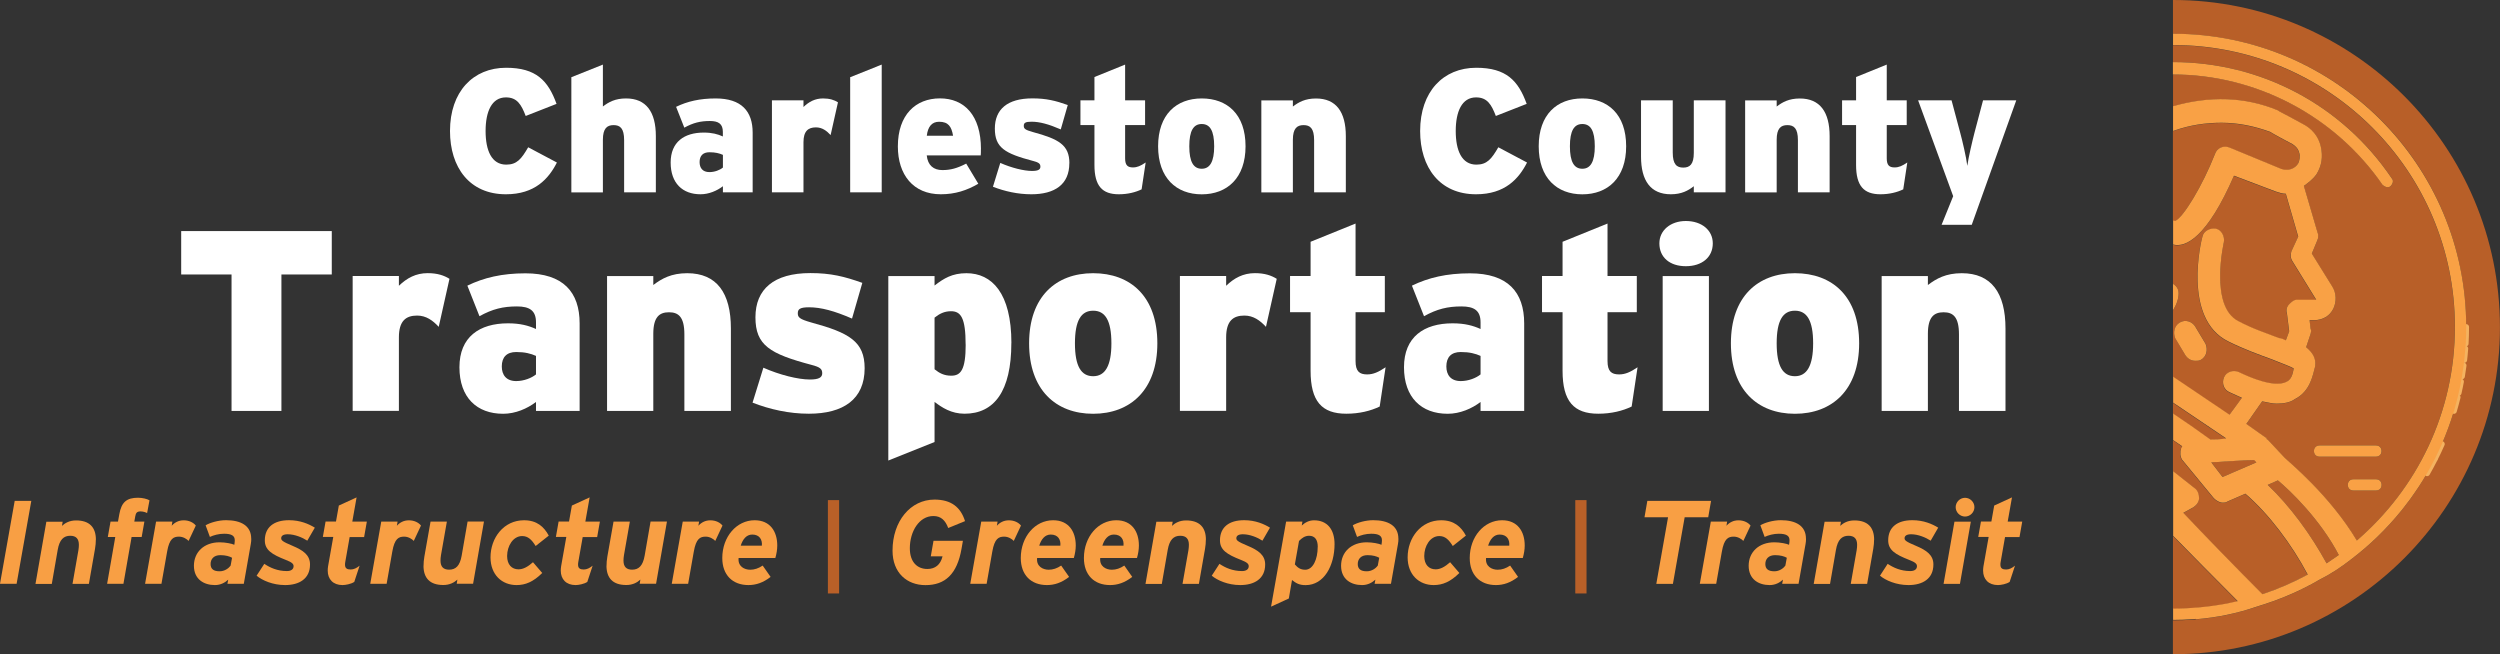 <?xml version="1.0" encoding="UTF-8"?>
<svg id="Layer_1" data-name="Layer 1" xmlns="http://www.w3.org/2000/svg" viewBox="0 0 432 113.02">
  <rect x="0" y="0" width="432" height="113.02" fill="#333333" stroke="none"/>
  <defs>
    <style>
      .cls-1, .cls-2 {
        fill: none;
      }

      .cls-2 {
        stroke: #f4b260;
        stroke-linecap: round;
        stroke-linejoin: round;
      }

      .cls-3 {
        fill: #f89f44;
      }

      .cls-4 {
        fill: #f9a145;
      }

      .cls-5 {
        fill: #b96028;
      }

      .cls-6 {
        fill: #fff;
      }

      .cls-7 {
        fill: #b85f28;
      }
    </style>
  </defs>
  <g>
    <path class="cls-3" d="M5.41,86.55l-2.54,14.33H0l2.54-14.33h2.87Z"/>
    <path class="cls-3" d="M16.56,93.25c0,.45-.04,1.04-.14,1.58l-1.06,6.06h-2.83l1.02-5.81c.06-.37.08-.68.08-.94,0-1.04-.49-1.56-1.49-1.56-1.13,0-1.86.66-2.17,2.44l-1.02,5.88h-2.82l1.88-10.75h2.82l-.12.72c.55-.51,1.33-.94,2.44-.94,2.31,0,3.42,1.19,3.42,3.34Z"/>
    <path class="cls-3" d="M25.83,86.47l-.41,2.19c-.2-.12-.68-.29-1.13-.29-.61,0-.82.25-.92.86l-.16.9h1.74l-.47,2.66h-1.74l-1.41,8.09h-2.82l1.41-8.09h-1.29l.47-2.66h1.29l.23-1.29c.37-2.07,1.27-2.83,3.24-2.83.74,0,1.6.21,1.98.45Z"/>
    <path class="cls-3" d="M33.84,90.81l-1.25,2.66c-.31-.33-.94-.74-1.66-.74-.94,0-1.66.33-2.05,2.58l-.98,5.57h-2.83l1.9-10.75h2.82l-.12.72c.49-.55,1.19-.94,2.07-.94.96,0,1.7.41,2.09.9Z"/>
    <path class="cls-3" d="M43.42,93.1c0,.29-.02.57-.08.9l-1.21,6.88h-2.83l.14-.72c-.55.51-1.31.94-2.31.94-1.9,0-3.62-1-3.62-3.34s1.74-4.05,4.44-4.05c.98,0,2.15.23,2.54.43l.06-.43c.02-.12.02-.25.02-.35,0-.76-.51-1.13-1.86-1.13-.9,0-1.8.25-2.44.55l-.74-2.01c.76-.45,2.19-.88,3.54-.88,2.54,0,4.34.94,4.34,3.19ZM40.1,96.38c-.45-.25-1.11-.45-2.03-.45-1.13,0-1.68.68-1.68,1.54s.53,1.25,1.56,1.25c.88,0,1.58-.53,1.9-.98l.25-1.35Z"/>
    <path class="cls-3" d="M54.39,91.2l-1.29,2.23c-.84-.55-2.17-1.11-3.38-1.11-.8,0-1.13.29-1.13.68,0,.35.16.57,1.99,1.33,1.8.76,2.99,1.58,2.99,3.21,0,2.5-1.9,3.56-4.3,3.56-2.15,0-3.97-.82-4.93-1.62l1.33-2.05c1,.67,2.27,1.25,3.91,1.25.74,0,1.15-.33,1.15-.84,0-.41-.29-.68-1.35-1.09-2.44-.96-3.62-1.72-3.62-3.38,0-2.23,1.52-3.48,4.18-3.48,1.94,0,3.44.66,4.46,1.29Z"/>
    <path class="cls-3" d="M63.39,90.14l-.47,2.66h-2.5l-.76,4.32c-.04.18-.04.33-.04.47,0,.63.37.82.98.82.55,0,1.02-.25,1.54-.66l-.92,2.8c-.53.37-1.52.55-2.03.55-1.62,0-2.56-1-2.56-2.5,0-.23.02-.47.06-.74l.9-5.08h-1.8l.47-2.66h1.8l.49-2.76,3.07-1.41-.74,4.18h2.5Z"/>
    <path class="cls-3" d="M72.75,90.81l-1.25,2.66c-.31-.33-.94-.74-1.66-.74-.94,0-1.66.33-2.05,2.58l-.98,5.57h-2.83l1.9-10.75h2.82l-.12.72c.49-.55,1.19-.94,2.07-.94.96,0,1.7.41,2.09.9Z"/>
    <path class="cls-3" d="M73.19,97.77c0-.45.04-1.04.14-1.58l1.07-6.06h2.82l-1.02,5.81c-.06.37-.08.68-.08.94,0,1.04.49,1.56,1.49,1.56,1.13,0,1.86-.65,2.17-2.44l1.02-5.88h2.83l-1.88,10.75h-2.83l.12-.72c-.55.51-1.33.94-2.44.94-2.31,0-3.42-1.19-3.42-3.34Z"/>
    <path class="cls-3" d="M94.81,92.57l-2.25,1.78c-.68-1.09-1.31-1.72-2.33-1.72-1.56,0-2.6,1.7-2.6,3.46,0,1.47.8,2.29,1.97,2.29.78,0,1.58-.41,2.5-1.23l1.6,1.86c-1.54,1.52-2.89,2.09-4.44,2.09-2.54,0-4.5-1.8-4.5-4.79,0-3.38,2.29-6.41,5.79-6.41,2.23,0,3.46,1.13,4.28,2.66Z"/>
    <path class="cls-3" d="M103.66,90.14l-.47,2.66h-2.5l-.76,4.32c-.04.18-.04.33-.04.47,0,.63.37.82.98.82.55,0,1.02-.25,1.54-.66l-.92,2.8c-.53.37-1.52.55-2.03.55-1.62,0-2.56-1-2.56-2.5,0-.23.02-.47.06-.74l.9-5.08h-1.8l.47-2.66h1.8l.49-2.76,3.07-1.41-.74,4.18h2.5Z"/>
    <path class="cls-3" d="M104.81,97.77c0-.45.04-1.04.14-1.58l1.07-6.06h2.82l-1.02,5.81c-.06.37-.08.68-.08.94,0,1.04.49,1.56,1.49,1.56,1.13,0,1.86-.65,2.17-2.44l1.02-5.88h2.83l-1.88,10.75h-2.83l.12-.72c-.55.51-1.33.94-2.44.94-2.31,0-3.42-1.19-3.42-3.34Z"/>
    <path class="cls-3" d="M124.85,90.81l-1.25,2.66c-.31-.33-.94-.74-1.66-.74-.94,0-1.66.33-2.05,2.58l-.98,5.57h-2.83l1.9-10.75h2.82l-.12.72c.49-.55,1.19-.94,2.07-.94.96,0,1.7.41,2.09.9Z"/>
    <path class="cls-3" d="M134.31,94.27c0,.7-.12,1.41-.33,2.15h-6.35c-.16,1.47,1.02,2.03,2.01,2.03.72,0,1.43-.23,2.15-.72l1.37,1.96c-1.29,1-2.52,1.41-3.83,1.41-2.76,0-4.52-1.76-4.52-4.67,0-3.69,2.48-6.53,5.59-6.53,2.7,0,3.91,1.97,3.91,4.36ZM131.65,94.29c.1-1.02-.39-1.92-1.66-1.92-1.02,0-1.66.84-1.99,1.92h3.64Z"/>
    <path class="cls-5" d="M145,102.55h-1.94v-16.13h1.94v16.13Z"/>
    <path class="cls-3" d="M166.76,90.05l-2.91,1.19c-.47-1.27-1.21-2.07-2.56-2.07-2.46,0-4.07,2.66-4.07,5.57,0,2.42,1.31,3.58,3.03,3.58,1.35,0,2.25-.74,2.6-2.11l.02-.08h-2.03l.47-2.68h5.08l-.23,1.33c-.76,4.44-2.85,6.33-6.24,6.33-3.19,0-5.69-2.11-5.69-5.96,0-5.1,3.11-8.82,7.25-8.82,2.91,0,4.53,1.33,5.28,3.73Z"/>
    <path class="cls-3" d="M176.43,90.81l-1.25,2.66c-.31-.33-.94-.74-1.66-.74-.94,0-1.66.33-2.05,2.58l-.98,5.57h-2.83l1.9-10.75h2.82l-.12.72c.49-.55,1.19-.94,2.07-.94.96,0,1.7.41,2.09.9Z"/>
    <path class="cls-3" d="M185.89,94.27c0,.7-.12,1.41-.33,2.15h-6.35c-.16,1.47,1.02,2.03,2.01,2.03.72,0,1.43-.23,2.15-.72l1.37,1.96c-1.29,1-2.52,1.41-3.83,1.41-2.76,0-4.52-1.76-4.52-4.67,0-3.69,2.48-6.53,5.59-6.53,2.7,0,3.91,1.97,3.91,4.36ZM183.23,94.29c.1-1.02-.39-1.92-1.66-1.92-1.02,0-1.66.84-1.99,1.92h3.64Z"/>
    <path class="cls-3" d="M196.8,94.27c0,.7-.12,1.41-.33,2.15h-6.35c-.16,1.47,1.02,2.03,2.01,2.03.72,0,1.43-.23,2.15-.72l1.37,1.96c-1.29,1-2.52,1.41-3.83,1.41-2.76,0-4.52-1.76-4.52-4.67,0-3.69,2.48-6.53,5.59-6.53,2.7,0,3.91,1.97,3.91,4.36ZM194.14,94.29c.1-1.02-.39-1.92-1.66-1.92-1.02,0-1.66.84-1.99,1.92h3.64Z"/>
    <path class="cls-3" d="M208.37,93.25c0,.45-.04,1.04-.14,1.58l-1.06,6.06h-2.83l1.02-5.81c.06-.37.08-.68.08-.94,0-1.04-.49-1.56-1.49-1.56-1.13,0-1.86.66-2.17,2.44l-1.02,5.88h-2.82l1.88-10.75h2.82l-.12.72c.55-.51,1.33-.94,2.44-.94,2.31,0,3.42,1.19,3.42,3.34Z"/>
    <path class="cls-3" d="M219.44,91.2l-1.29,2.23c-.84-.55-2.17-1.11-3.38-1.11-.8,0-1.13.29-1.13.68,0,.35.16.57,1.99,1.33,1.8.76,2.99,1.58,2.99,3.21,0,2.5-1.9,3.56-4.3,3.56-2.15,0-3.97-.82-4.93-1.62l1.33-2.05c1,.67,2.27,1.25,3.91,1.25.74,0,1.15-.33,1.15-.84,0-.41-.29-.68-1.35-1.09-2.44-.96-3.62-1.72-3.62-3.38,0-2.23,1.52-3.48,4.18-3.48,1.94,0,3.44.66,4.46,1.29Z"/>
    <path class="cls-3" d="M230.61,94.03c0,3.66-1.78,7.08-5,7.08-1.09,0-1.66-.33-2.35-.88l-.55,3.19-3.07,1.41,2.6-14.7h2.82l-.12.68c.59-.53,1.27-.9,2.13-.9,2.27,0,3.54,1.56,3.54,4.12ZM227.71,94.5c0-1.27-.53-1.92-1.5-1.92-.74,0-1.29.43-1.74.9l-.72,4.05c.53.61,1,.92,1.8.92,1.33,0,2.15-1.8,2.15-3.95Z"/>
    <path class="cls-3" d="M241.65,93.1c0,.29-.02.57-.08.9l-1.21,6.88h-2.83l.14-.72c-.55.51-1.31.94-2.31.94-1.9,0-3.62-1-3.62-3.34s1.74-4.05,4.44-4.05c.98,0,2.15.23,2.54.43l.06-.43c.02-.12.02-.25.02-.35,0-.76-.51-1.13-1.86-1.13-.9,0-1.8.25-2.44.55l-.74-2.01c.76-.45,2.19-.88,3.54-.88,2.54,0,4.34.94,4.34,3.19ZM238.33,96.38c-.45-.25-1.11-.45-2.03-.45-1.13,0-1.68.68-1.68,1.54s.53,1.25,1.56,1.25c.88,0,1.58-.53,1.9-.98l.25-1.35Z"/>
    <path class="cls-3" d="M253.29,92.57l-2.25,1.78c-.68-1.09-1.31-1.72-2.33-1.72-1.56,0-2.6,1.7-2.6,3.46,0,1.47.8,2.29,1.97,2.29.78,0,1.58-.41,2.5-1.23l1.6,1.86c-1.54,1.52-2.89,2.09-4.44,2.09-2.54,0-4.5-1.8-4.5-4.79,0-3.38,2.29-6.41,5.79-6.41,2.23,0,3.46,1.13,4.28,2.66Z"/>
    <path class="cls-3" d="M263.47,94.27c0,.7-.12,1.41-.33,2.15h-6.35c-.16,1.47,1.02,2.03,2.01,2.03.72,0,1.43-.23,2.15-.72l1.37,1.96c-1.29,1-2.52,1.41-3.83,1.41-2.76,0-4.52-1.76-4.52-4.67,0-3.69,2.48-6.53,5.59-6.53,2.7,0,3.91,1.97,3.91,4.36ZM260.8,94.29c.1-1.02-.39-1.92-1.66-1.92-1.02,0-1.66.84-1.99,1.92h3.64Z"/>
    <path class="cls-5" d="M274.15,102.55h-1.94v-16.13h1.94v16.13Z"/>
    <path class="cls-3" d="M295.67,86.55l-.49,2.83h-4.07l-2.03,11.51h-2.87l2.03-11.51h-4.07l.49-2.83h11.02Z"/>
    <path class="cls-3" d="M302.5,90.81l-1.25,2.66c-.31-.33-.94-.74-1.66-.74-.94,0-1.66.33-2.05,2.58l-.98,5.57h-2.83l1.9-10.75h2.82l-.12.72c.49-.55,1.19-.94,2.07-.94.96,0,1.7.41,2.09.9Z"/>
    <path class="cls-3" d="M312.08,93.1c0,.29-.02.57-.08.9l-1.21,6.88h-2.83l.14-.72c-.55.51-1.31.94-2.31.94-1.9,0-3.62-1-3.62-3.34s1.74-4.05,4.44-4.05c.98,0,2.15.23,2.54.43l.06-.43c.02-.12.02-.25.02-.35,0-.76-.51-1.13-1.86-1.13-.9,0-1.8.25-2.44.55l-.74-2.01c.76-.45,2.19-.88,3.54-.88,2.54,0,4.34.94,4.34,3.19ZM308.76,96.38c-.45-.25-1.11-.45-2.03-.45-1.13,0-1.68.68-1.68,1.54s.53,1.25,1.56,1.25c.88,0,1.58-.53,1.9-.98l.25-1.35Z"/>
    <path class="cls-3" d="M323.84,93.25c0,.45-.04,1.04-.14,1.58l-1.06,6.06h-2.83l1.02-5.81c.06-.37.08-.68.08-.94,0-1.04-.49-1.56-1.49-1.56-1.13,0-1.86.66-2.17,2.44l-1.02,5.88h-2.82l1.88-10.75h2.82l-.12.72c.55-.51,1.33-.94,2.44-.94,2.31,0,3.42,1.19,3.42,3.34Z"/>
    <path class="cls-3" d="M334.91,91.2l-1.29,2.23c-.84-.55-2.17-1.11-3.38-1.11-.8,0-1.13.29-1.13.68,0,.35.16.57,1.99,1.33,1.8.76,2.99,1.58,2.99,3.21,0,2.5-1.9,3.56-4.3,3.56-2.15,0-3.97-.82-4.93-1.62l1.33-2.05c1,.67,2.27,1.25,3.91,1.25.74,0,1.15-.33,1.15-.84,0-.41-.29-.68-1.35-1.09-2.44-.96-3.62-1.72-3.62-3.38,0-2.23,1.52-3.48,4.18-3.48,1.94,0,3.44.66,4.46,1.29Z"/>
    <path class="cls-3" d="M340.56,90.14l-1.88,10.75h-2.83l1.88-10.75h2.83ZM341.18,87.64c0,.88-.74,1.62-1.62,1.62s-1.62-.74-1.62-1.62.74-1.62,1.62-1.62,1.62.74,1.62,1.62Z"/>
    <path class="cls-3" d="M349.44,90.14l-.47,2.66h-2.5l-.76,4.32c-.04.18-.04.33-.04.47,0,.63.37.82.98.82.55,0,1.02-.25,1.54-.66l-.92,2.8c-.53.37-1.52.55-2.03.55-1.62,0-2.56-1-2.56-2.5,0-.23.02-.47.06-.74l.9-5.08h-1.8l.47-2.66h1.8l.49-2.76,3.07-1.41-.74,4.18h2.5Z"/>
  </g>
  <g>
    <path class="cls-6" d="M96.23,28.09c-1.42,2.79-3.79,5.48-8.81,5.48-6.3,0-9.66-4.66-9.66-10.93,0-6.81,4-10.93,9.69-10.93,5.21,0,7.27,2.24,8.72,6.24l-5.33,2.09c-.76-1.97-1.48-3.21-3.42-3.21-2.45,0-3.51,2.45-3.51,5.81s1.03,5.81,3.57,5.81c1.85,0,2.63-1,3.79-3l4.97,2.64Z"/>
    <path class="cls-6" d="M113.33,33.24h-5.48v-9.02c0-2.06-.7-2.6-1.82-2.6s-1.85.55-1.85,2.54v9.09h-5.45V13.34l5.45-2.18v7.24c1-.76,2.12-1.39,4-1.39,3.48,0,5.15,2.33,5.15,6.51v9.72Z"/>
    <path class="cls-6" d="M130.07,33.24h-5.15v-1.06c-1.03.79-2.42,1.39-3.88,1.39-3.09,0-5.15-1.91-5.15-5.48s2.36-5.18,5.72-5.18c1.45,0,2.42.27,3.3.67v-.79c0-1.39-.76-1.88-2.24-1.88-1.63,0-2.88.3-4.42,1.15l-1.42-3.6c1.94-.94,4.09-1.45,6.84-1.45,4.45,0,6.39,2.21,6.39,5.91v10.33ZM124.92,28.94v-2.18c-.61-.27-1.3-.45-2.33-.45-1.12,0-1.7.61-1.7,1.7,0,1,.51,1.73,1.7,1.73.91,0,1.82-.36,2.33-.79Z"/>
    <path class="cls-6" d="M144.8,17.68l-1.27,5.66c-.7-.76-1.48-1.33-2.54-1.33-1.33,0-2.15.64-2.15,2.57v8.66h-5.45v-15.9h5.45v1.15c.94-.91,2-1.48,3.39-1.48,1.15,0,1.94.27,2.57.67Z"/>
    <path class="cls-6" d="M152.36,33.24h-5.45V13.34l5.45-2.18v22.08Z"/>
    <path class="cls-6" d="M169.5,25.79c0,.45,0,.79-.03,1.06h-9.33c.18,1.76,1.21,2.54,2.7,2.54,1.39,0,2.54-.3,4.12-1.12l2.09,3.48c-1.97,1.15-4,1.82-6.48,1.82-4.78,0-7.42-3.39-7.42-8.27,0-5.48,3.09-8.3,7.27-8.3s7.09,2.88,7.09,8.78ZM164.69,23.46c-.27-1.6-.82-2.42-2.42-2.42-1.24,0-1.94.85-2.12,2.42h4.54Z"/>
    <path class="cls-6" d="M184.78,28.21c0,3.66-2.51,5.36-6.57,5.36-2.33,0-4.6-.51-6.63-1.3l1.27-4.12c1.91.85,4.09,1.39,5.48,1.39,1.06,0,1.45-.24,1.45-.73,0-.51-.24-.73-1.27-1-4.91-1.3-6.6-2.3-6.6-5.6s2.15-5.21,6.48-5.21c2.39,0,4,.39,6.12,1.15l-1.21,4.21c-2.09-.91-3.66-1.33-5.06-1.33-1.06,0-1.33.21-1.33.7s.18.7,1.58,1.09c4.48,1.21,6.3,2.24,6.3,5.39Z"/>
    <path class="cls-6" d="M197.97,28.09l-.7,4.63c-1.06.51-2.39.85-3.94.85-2.88,0-4.21-1.45-4.21-5.06v-6.9h-2.42v-4.27h2.42v-4.03l5.3-2.15v6.18h3.45v4.27h-3.45v5.75c0,1.21.45,1.57,1.36,1.57.73,0,1.33-.27,2.18-.85Z"/>
    <path class="cls-6" d="M215.23,25.28c0,5.48-3.18,8.3-7.57,8.3s-7.54-2.82-7.54-8.3,3.15-8.27,7.54-8.27,7.57,2.72,7.57,8.27ZM209.81,25.28c0-2.7-.73-3.85-2.15-3.85s-2.15,1.15-2.15,3.85.73,3.88,2.15,3.88,2.15-1.24,2.15-3.88Z"/>
    <path class="cls-6" d="M232.56,33.24h-5.48v-9.02c0-2.06-.7-2.6-1.82-2.6s-1.85.55-1.85,2.54v9.09h-5.45v-15.9h5.45v1.06c1-.76,2.12-1.39,4-1.39,3.48,0,5.15,2.33,5.15,6.51v9.72Z"/>
    <path class="cls-6" d="M263.87,28.09c-1.42,2.79-3.79,5.48-8.81,5.48-6.3,0-9.66-4.66-9.66-10.93,0-6.81,4-10.93,9.69-10.93,5.21,0,7.27,2.24,8.72,6.24l-5.33,2.09c-.76-1.97-1.48-3.21-3.42-3.21-2.45,0-3.51,2.45-3.51,5.81s1.03,5.81,3.57,5.81c1.85,0,2.63-1,3.79-3l4.97,2.64Z"/>
    <path class="cls-6" d="M281,25.28c0,5.48-3.18,8.3-7.57,8.3s-7.54-2.82-7.54-8.3,3.15-8.27,7.54-8.27,7.57,2.72,7.57,8.27ZM275.58,25.28c0-2.7-.73-3.85-2.15-3.85s-2.15,1.15-2.15,3.85.73,3.88,2.15,3.88,2.15-1.24,2.15-3.88Z"/>
    <path class="cls-6" d="M298.17,33.24h-5.48v-1.06c-.97.76-2.12,1.39-3.97,1.39-3.48,0-5.15-2.33-5.15-6.51v-9.72h5.48v9.02c0,2.06.7,2.6,1.82,2.6s1.82-.55,1.82-2.54v-9.08h5.48v15.9Z"/>
    <path class="cls-6" d="M316.16,33.24h-5.48v-9.02c0-2.06-.7-2.6-1.82-2.6s-1.85.55-1.85,2.54v9.09h-5.45v-15.9h5.45v1.06c1-.76,2.12-1.39,4-1.39,3.48,0,5.15,2.33,5.15,6.51v9.72Z"/>
    <path class="cls-6" d="M329.58,28.09l-.7,4.63c-1.06.51-2.39.85-3.94.85-2.88,0-4.21-1.45-4.21-5.06v-6.9h-2.42v-4.27h2.42v-4.03l5.3-2.15v6.18h3.45v4.27h-3.45v5.75c0,1.21.45,1.57,1.36,1.57.73,0,1.33-.27,2.18-.85Z"/>
    <path class="cls-6" d="M348.41,17.34l-7.69,21.5h-5.21l2-4.94-6.06-16.56h5.78l1.51,5.66c.36,1.33,1.03,4.15,1.21,5.66.21-1.51.88-4.33,1.24-5.72l1.48-5.6h5.72Z"/>
  </g>
  <g>
    <path class="cls-6" d="M57.33,47.43h-8.7v23.58h-8.62v-23.58h-8.7v-7.5h26.02v7.5Z"/>
    <path class="cls-6" d="M77.67,48.18l-1.86,8.3c-1.02-1.11-2.18-1.95-3.73-1.95-1.95,0-3.15.93-3.15,3.77v12.7h-7.99v-23.31h7.99v1.69c1.38-1.33,2.93-2.18,4.97-2.18,1.69,0,2.84.4,3.77.98Z"/>
    <path class="cls-6" d="M100.17,71.01h-7.55v-1.55c-1.51,1.15-3.55,2.04-5.68,2.04-4.53,0-7.55-2.8-7.55-8.04s3.46-7.59,8.39-7.59c2.13,0,3.55.4,4.84.98v-1.15c0-2.04-1.11-2.75-3.29-2.75-2.4,0-4.22.44-6.48,1.69l-2.09-5.28c2.84-1.38,5.99-2.13,10.03-2.13,6.53,0,9.37,3.24,9.37,8.66v15.14ZM92.62,64.7v-3.2c-.89-.4-1.91-.67-3.42-.67-1.64,0-2.49.89-2.49,2.49,0,1.46.76,2.53,2.49,2.53,1.33,0,2.66-.53,3.42-1.15Z"/>
    <path class="cls-6" d="M126.3,71.01h-8.04v-13.23c0-3.02-1.02-3.82-2.66-3.82s-2.71.8-2.71,3.73v13.32h-7.99v-23.31h7.99v1.55c1.46-1.11,3.11-2.04,5.86-2.04,5.11,0,7.55,3.42,7.55,9.55v14.25Z"/>
    <path class="cls-6" d="M149.41,63.63c0,5.37-3.69,7.86-9.64,7.86-3.42,0-6.75-.75-9.73-1.91l1.87-6.04c2.8,1.24,5.99,2.04,8.04,2.04,1.55,0,2.13-.36,2.13-1.07,0-.75-.35-1.07-1.86-1.46-7.19-1.91-9.68-3.38-9.68-8.22s3.15-7.64,9.5-7.64c3.51,0,5.86.58,8.97,1.69l-1.78,6.17c-3.06-1.33-5.37-1.95-7.42-1.95-1.55,0-1.95.31-1.95,1.02s.27,1.02,2.31,1.6c6.57,1.78,9.24,3.29,9.24,7.9Z"/>
    <path class="cls-6" d="M174.76,59.28c0,8.35-2.98,12.21-8.08,12.21-2.31,0-3.91-1.07-5.19-2.04v6.93l-7.99,3.2v-31.88h7.99v1.64c1.6-1.24,3.06-2.13,5.51-2.13,4.39,0,7.77,3.42,7.77,12.08ZM166.86,59.55c0-4.66-.84-5.77-2.53-5.77-1.15,0-2,.44-2.84,1.11v8.92c.84.67,1.64,1.11,2.89,1.11,1.64,0,2.49-1.02,2.49-5.37Z"/>
    <path class="cls-6" d="M199.99,59.33c0,8.04-4.66,12.17-11.1,12.17s-11.06-4.13-11.06-12.17,4.62-12.12,11.06-12.12,11.1,4,11.1,12.12ZM192.05,59.33c0-3.95-1.07-5.64-3.15-5.64s-3.15,1.69-3.15,5.64,1.07,5.68,3.15,5.68,3.15-1.82,3.15-5.68Z"/>
    <path class="cls-6" d="M220.62,48.18l-1.86,8.3c-1.02-1.11-2.18-1.95-3.73-1.95-1.95,0-3.15.93-3.15,3.77v12.7h-7.99v-23.31h7.99v1.69c1.38-1.33,2.93-2.18,4.97-2.18,1.69,0,2.84.4,3.77.98Z"/>
    <path class="cls-6" d="M239.43,63.46l-1.02,6.79c-1.55.75-3.51,1.24-5.77,1.24-4.22,0-6.17-2.13-6.17-7.42v-10.12h-3.55v-6.26h3.55v-5.91l7.77-3.15v9.06h5.06v6.26h-5.06v8.44c0,1.78.67,2.31,2,2.31,1.07,0,1.95-.4,3.2-1.24Z"/>
    <path class="cls-6" d="M263.39,71.01h-7.55v-1.55c-1.51,1.15-3.55,2.04-5.68,2.04-4.53,0-7.55-2.8-7.55-8.04s3.46-7.59,8.39-7.59c2.13,0,3.55.4,4.84.98v-1.15c0-2.04-1.11-2.75-3.29-2.75-2.4,0-4.22.44-6.48,1.69l-2.09-5.28c2.84-1.38,5.99-2.13,10.03-2.13,6.53,0,9.37,3.24,9.37,8.66v15.14ZM255.84,64.7v-3.2c-.89-.4-1.91-.67-3.42-.67-1.64,0-2.49.89-2.49,2.49,0,1.46.76,2.53,2.49,2.53,1.33,0,2.66-.53,3.42-1.15Z"/>
    <path class="cls-6" d="M282.97,63.46l-1.02,6.79c-1.55.75-3.51,1.24-5.77,1.24-4.22,0-6.17-2.13-6.17-7.42v-10.12h-3.55v-6.26h3.55v-5.91l7.77-3.15v9.06h5.06v6.26h-5.06v8.44c0,1.78.67,2.31,2,2.31,1.07,0,1.95-.4,3.2-1.24Z"/>
    <path class="cls-6" d="M295.97,42.05c0,2.44-1.91,3.95-4.66,3.95s-4.57-1.51-4.57-3.95c0-2.26,1.95-3.86,4.57-3.86,2.75,0,4.66,1.6,4.66,3.86ZM295.3,71.01h-7.99v-23.31h7.99v23.31Z"/>
    <path class="cls-6" d="M321.26,59.33c0,8.04-4.66,12.17-11.1,12.17s-11.06-4.13-11.06-12.17,4.62-12.12,11.06-12.12,11.1,4,11.1,12.12ZM313.31,59.33c0-3.95-1.07-5.64-3.15-5.64s-3.15,1.69-3.15,5.64,1.07,5.68,3.15,5.68,3.15-1.82,3.15-5.68Z"/>
    <path class="cls-6" d="M346.55,71.01h-8.04v-13.23c0-3.02-1.02-3.82-2.66-3.82s-2.71.8-2.71,3.73v13.32h-7.99v-23.31h7.99v1.55c1.46-1.11,3.11-2.04,5.86-2.04,5.11,0,7.55,3.42,7.55,9.55v14.25Z"/>
  </g>
  <g>
    <path class="cls-7" d="M393.61,19.1c.19.19.39.19,4.29,2.34,1.56.78,2.73,2.14,3.12,3.9.39,1.75.19,3.31-.78,4.87-.58.78-1.36,1.36-2.14,1.95l2.34,7.99c.19.39.19.97,0,1.36l-.97,2.34,3.51,5.65c.78,1.17.78,2.73.19,3.9-.58,1.17-1.75,1.95-3.31,1.95h-.78l.19,1.56c.19.19,0,.58,0,.78l-.78,2.34c1.17.97,1.75,1.95,1.56,3.31-.39,1.36-.78,4.29-3.51,5.65-.78.58-1.95.78-3.12.78-.78,0-1.56-.19-2.53-.39l-2.73,3.9,3.31,2.34c.19,0,.19.19.19.19,0,.19.19.19.19.19l2.92,3.12c.77.77,7.8,6.48,12.48,14.31,10.37-8.93,16.95-22.15,16.95-36.91,0-26.9-21.81-48.71-48.71-48.71v2.92c15.2,0,29.23,7.4,37.8,20.07.39.39.19.97-.19,1.36-.19.19-.39.19-.58.19s-.58-.19-.78-.39c-8.18-11.89-21.82-19.1-36.24-19.1v5.52c6.23-1.78,12.44-1.66,18.12.72ZM410.57,84.76h-3.9c-.58,0-.97-.39-.97-.97s.39-.97.97-.97h3.9c.58,0,.97.39.97.97s-.39.97-.97.97ZM410.57,76.97c.58,0,.97.39.97.97s-.39.97-.97.97h-9.74c-.58,0-.97-.39-.97-.97s.39-.97.97-.97h9.74Z"/>
    <path class="cls-7" d="M375.49,0v5.85c28.06,0,50.66,22.6,50.66,50.66,0,.96-.03,1.91-.08,2.86-.02.29-.04.58-.07.87-.05.66-.1,1.32-.18,1.97-.04.32-.08.64-.12.96-.08.63-.17,1.25-.28,1.87-.05.3-.11.61-.16.91-.12.66-.26,1.31-.41,1.96-.06.25-.11.49-.17.74-.2.8-.41,1.58-.64,2.36-.03.09-.05.18-.08.27-.56,1.84-1.22,3.63-1.98,5.38,0,.02-.02.05-.03.07-.37.84-.76,1.67-1.17,2.48-.03.06-.06.12-.1.19-.41.81-.84,1.6-1.29,2.39,0,.02-.02.03-.03.05-.46.79-.94,1.56-1.43,2.32-.24.37-.5.73-.75,1.1-.25.36-.5.73-.77,1.09-.33.46-.68.91-1.03,1.35-.17.21-.34.42-.5.63-2.53,3.11-5.42,5.92-8.61,8.34-1.75,1.36-3.51,2.53-5.46,3.51-3.31,1.95-7.01,3.51-10.91,4.68-3.31,1.15-6.83,1.87-10.49,2.17-.12,0-.25.02-.37.03-1.17.09-2.36.14-3.56.14v5.85c31.18,0,56.51-25.33,56.51-56.51S406.67,0,375.49,0Z"/>
    <path class="cls-7" d="M404.11,95.92s.02-.01.03-.02c-3.14-6.08-8.43-11.17-10.53-12.89l-1.75.78c3.82,3.63,7.45,8.58,10.17,13.55.58-.37,1.14-.75,1.7-1.15.13-.09.25-.18.38-.27Z"/>
    <path class="cls-7" d="M382.7,26.7c.39-1.17,1.56-1.56,2.53-1.17l8.96,3.7c1.17.39,2.34,0,2.92-.97.19-.39.39-1.17.19-1.75-.19-.78-.58-1.17-1.17-1.56-3.31-1.75-3.9-2.14-3.9-2.14-2.73-.97-5.46-1.56-8.38-1.56-2.73,0-5.46.39-8.18,1.36-.06.02-.13.04-.19.07v15.49c.13.02.26.01.39.04,1.36-.58,4.68-6.04,6.82-11.5Z"/>
    <path class="cls-7" d="M379.97,86.13c0,.58-.39,1.17-.97,1.56l-1.75.97c3.04,3.23,9.02,9.4,13.65,14.04,2.72-.91,5.33-2.05,7.83-3.4-2.73-5.18-6.74-10.5-10.76-13.95l-3.12,1.36c-.19.19-.58.19-.78.19-.58,0-1.17-.39-1.56-.78l-5.46-6.63c-.39-.58-.39-1.36-.19-1.95,0-.19.19-.19.19-.39-.53-.36-1.04-.71-1.56-1.06v5.35l3.7,2.92c.58.39.78,1.17.78,1.75Z"/>
    <path class="cls-7" d="M378.68,105.11c.45-.03.91-.06,1.36-.1.39-.04.77-.08,1.15-.12.33-.04.65-.08.98-.12.47-.06.94-.13,1.4-.21.18-.03.35-.06.53-.09.86-.16,1.71-.34,2.55-.54-3.82-3.83-8.3-8.37-11.16-11.29v12.6c.78,0,1.54-.02,2.31-.06.29-.01.59-.04.88-.06Z"/>
    <path class="cls-7" d="M387.38,68.79c-.78-.39-1.36-.58-2.14-.97-.97-.39-1.36-1.56-.97-2.53.39-.97,1.56-1.36,2.53-.97,5.26,2.53,7.4,2.14,8.18,1.75.97-.39,1.17-1.36,1.36-2.34-.58-.39-2.34-.97-3.7-1.56-2.14-.78-4.87-1.75-7.6-3.12-7.99-3.9-4.68-17.54-4.48-18.12.19-.97,1.36-1.56,2.34-1.36.97.19,1.56,1.36,1.36,2.34,0,0-2.53,11.11,2.53,13.64,2.53,1.36,5.07,2.14,7.01,2.92.39,0,.78.19,1.17.39l.58-1.56-.39-3.12c-.19-.58,0-1.17.39-1.56.39-.39.78-.78,1.36-.78h3.31l-4.09-6.63c-.39-.58-.39-1.17-.19-1.75l1.17-2.53-2.14-7.4c-.58,0-1.17-.19-1.75-.39l-7.21-2.73c-4.68,10.72-8.38,12.47-10.52,11.89v6.75c.64.39.97.92.97,1.63,0,1.01-.37,2-.97,2.96v11.51l9.74,6.57,2.14-2.92ZM380.36,62.16c-.39.19-.58.19-.97.19-.78,0-1.36-.39-1.75-.97l-1.75-2.92c-.39-.97-.19-2.14.78-2.73.97-.58,2.14-.19,2.73.78l1.75,2.92c.39.97.19,2.14-.78,2.73Z"/>
    <path class="cls-7" d="M384.65,75.8l-9.16-6.17v1.88c2.05,1.37,4.22,2.87,6.43,4.48.78,0,1.75,0,2.73-.19Z"/>
    <path class="cls-7" d="M382.12,79.89l1.95,2.53,5.85-2.53-.39-.39c-1.36,0-4.48.19-7.4.39Z"/>
  </g>
  <path class="cls-1" d="M426.15,56.51c0-28.06-22.6-50.66-50.66-50.66,27.98,0,50.66,22.68,50.66,50.66Z"/>
  <path class="cls-4" d="M390.91,102.72c2.72-.91,5.34-2.04,7.83-3.39,0-.01-.01-.02-.02-.03-2.49,1.35-5.11,2.49-7.83,3.4,0,0,.01.01.02.02Z"/>
  <path class="cls-4" d="M402.03,97.34s0,0,0,.01c.57-.37,1.14-.76,1.7-1.16-.56.39-1.13.77-1.7,1.15Z"/>
  <path class="cls-4" d="M386.66,103.92s0,0,0,0c-.84.2-1.69.38-2.55.54.86-.15,1.72-.33,2.56-.53Z"/>
  <path class="cls-4" d="M404.14,95.9s0,0,0,0c0,0-.02.01-.03.02,0,0,.02-.01.03-.02Z"/>
  <path class="cls-2" d="M420.69,79.39c-.41.81-.84,1.6-1.29,2.39"/>
  <path class="cls-2" d="M424.68,68.65c-.2.8-.41,1.58-.64,2.36"/>
  <path class="cls-2" d="M421.95,76.73c-.37.84-.76,1.67-1.17,2.48"/>
  <path class="cls-2" d="M426,60.23c-.05.66-.1,1.32-.18,1.97"/>
  <path class="cls-2" d="M426.15,56.51c0,.96-.03,1.91-.08,2.86"/>
  <path class="cls-2" d="M425.71,63.16c-.08.63-.17,1.25-.28,1.87"/>
  <path class="cls-2" d="M425.26,65.94c-.12.66-.26,1.31-.41,1.96"/>
  <g>
    <g>
      <path class="cls-4" d="M379.42,107.01c3.66-.3,7.18-1.02,10.49-2.17,3.9-1.17,7.6-2.73,10.91-4.68,1.95-.97,3.7-2.14,5.46-3.51,3.19-2.42,6.08-5.23,8.61-8.34.17-.21.34-.42.5-.63.35-.44.69-.89,1.03-1.35.26-.36.51-.72.77-1.09.25-.36.51-.72.75-1.1.5-.76.98-1.53,1.43-2.32,0-.02.02-.03.03-.05.45-.78.88-1.58,1.29-2.39.03-.06.06-.12.1-.19.41-.81.8-1.64,1.17-2.48,0-.02.02-.05.03-.07.76-1.75,1.42-3.54,1.98-5.38.03-.09.05-.18.08-.27.23-.78.45-1.57.64-2.36.06-.25.11-.49.17-.74.15-.65.29-1.3.41-1.96.06-.3.11-.61.16-.91.11-.62.2-1.24.28-1.87.04-.32.09-.64.12-.96.07-.65.13-1.31.18-1.97.02-.29.05-.58.07-.87.05-.95.08-1.9.08-2.86,0-27.98-22.68-50.66-50.66-50.66v1.95c26.9,0,48.71,21.81,48.71,48.71,0,14.76-6.57,27.98-16.95,36.91-4.68-7.83-11.71-13.54-12.48-14.31l-2.92-3.12s-.19,0-.19-.19c0,0,0-.19-.19-.19l-3.31-2.34,2.73-3.9c.97.19,1.75.39,2.53.39,1.17,0,2.34-.19,3.12-.78,2.73-1.36,3.12-4.29,3.51-5.65.19-1.36-.39-2.34-1.56-3.31l.78-2.34c0-.19.19-.58,0-.78l-.19-1.56h.78c1.56,0,2.73-.78,3.31-1.95.58-1.17.58-2.73-.19-3.9l-3.51-5.65.97-2.34c.19-.39.19-.97,0-1.36l-2.34-7.99c.78-.58,1.56-1.17,2.14-1.95.97-1.56,1.17-3.12.78-4.87-.39-1.75-1.56-3.12-3.12-3.9-3.9-2.14-4.09-2.14-4.29-2.34-5.69-2.38-11.89-2.5-18.12-.72v4.29c.06-.02.13-.04.19-.07,2.73-.97,5.46-1.36,8.18-1.36,2.92,0,5.65.58,8.38,1.56,0,0,.58.39,3.9,2.14.58.39.97.78,1.17,1.56.19.58,0,1.36-.19,1.75-.58.97-1.75,1.36-2.92.97l-8.96-3.7c-.97-.39-2.14,0-2.53,1.17-2.14,5.46-5.46,10.91-6.82,11.5-.13-.03-.26-.02-.39-.04v4.13c2.14.58,5.85-1.17,10.52-11.89l7.21,2.73c.58.19,1.17.39,1.75.39l2.14,7.4-1.17,2.53c-.19.58-.19,1.17.19,1.75l4.09,6.63h-3.31c-.58,0-.97.39-1.36.78-.39.39-.58.97-.39,1.56l.39,3.12-.58,1.56c-.39-.19-.78-.39-1.17-.39-1.95-.78-4.48-1.56-7.01-2.92-5.07-2.53-2.53-13.64-2.53-13.64.19-.97-.39-2.14-1.36-2.34-.97-.19-2.14.39-2.34,1.36-.19.58-3.51,14.22,4.48,18.12,2.73,1.36,5.46,2.34,7.6,3.12,1.36.58,3.12,1.17,3.7,1.56-.19.97-.39,1.95-1.36,2.34-.78.39-2.92.78-8.18-1.75-.97-.39-2.14,0-2.53.97-.39.97,0,2.14.97,2.53.78.39,1.36.58,2.14.97l-2.14,2.92-9.74-6.57v4.49l9.16,6.17c-.97.19-1.95.19-2.73.19-2.21-1.61-4.38-3.11-6.43-4.48v4.59c.52.35,1.03.7,1.56,1.06,0,.19-.19.19-.19.39-.19.58-.19,1.36.19,1.95l5.46,6.63c.39.39.97.78,1.56.78.19,0,.58,0,.78-.19l3.12-1.36c4.02,3.45,8.03,8.77,10.76,13.95,0,.01.01.02.02.03-2.48,1.35-5.1,2.48-7.83,3.39,0,0-.01-.01-.02-.02-4.63-4.64-10.62-10.81-13.65-14.04l1.75-.97c.58-.39.97-.97.97-1.56s-.19-1.36-.78-1.75l-3.7-2.92v11.17c2.86,2.92,7.34,7.46,11.16,11.29,0,0,0,0,0,0-.85.2-1.7.37-2.56.53-.18.03-.35.06-.53.09-.46.08-.93.15-1.4.21-.33.04-.65.09-.98.12-.38.04-.77.09-1.15.12-.45.04-.91.07-1.36.1-.29.02-.58.04-.88.06-.77.04-1.53.06-2.31.06v1.95c1.2,0,2.38-.05,3.56-.14.12,0,.25-.02.37-.03ZM384.06,82.43l-1.95-2.53c2.92-.19,6.04-.39,7.4-.39l.39.39-5.85,2.53ZM402.03,97.34c-2.71-4.97-6.34-9.92-10.17-13.55l1.75-.78c2.1,1.72,7.38,6.81,10.53,12.89,0,0,0,0,0,0,0,0-.02.01-.03.02-.13.09-.25.18-.38.27-.56.4-1.12.78-1.7,1.16,0,0,0,0,0-.01Z"/>
      <path class="cls-4" d="M399.85,77.94c0,.58.39.97.97.97h9.74c.58,0,.97-.39.97-.97s-.39-.97-.97-.97h-9.74c-.58,0-.97.39-.97.97Z"/>
      <path class="cls-4" d="M410.57,82.82h-3.9c-.58,0-.97.39-.97.97s.39.97.97.97h3.9c.58,0,.97-.39.97-.97s-.39-.97-.97-.97Z"/>
      <path class="cls-4" d="M411.73,31.96c.19.19.58.39.78.39s.39,0,.58-.19c.39-.39.58-.97.19-1.36-8.57-12.67-22.6-20.07-37.8-20.07v2.14c14.42,0,28.06,7.21,36.24,19.1Z"/>
    </g>
    <path class="cls-4" d="M375.49,49.04v4.59c.6-.96.97-1.95.97-2.96,0-.71-.34-1.24-.97-1.63Z"/>
    <path class="cls-4" d="M379.39,56.51c-.58-.97-1.75-1.36-2.73-.78-.97.58-1.17,1.75-.78,2.73l1.75,2.92c.39.58.97.97,1.75.97.39,0,.58,0,.97-.19.97-.58,1.17-1.75.78-2.73l-1.75-2.92Z"/>
  </g>
</svg>